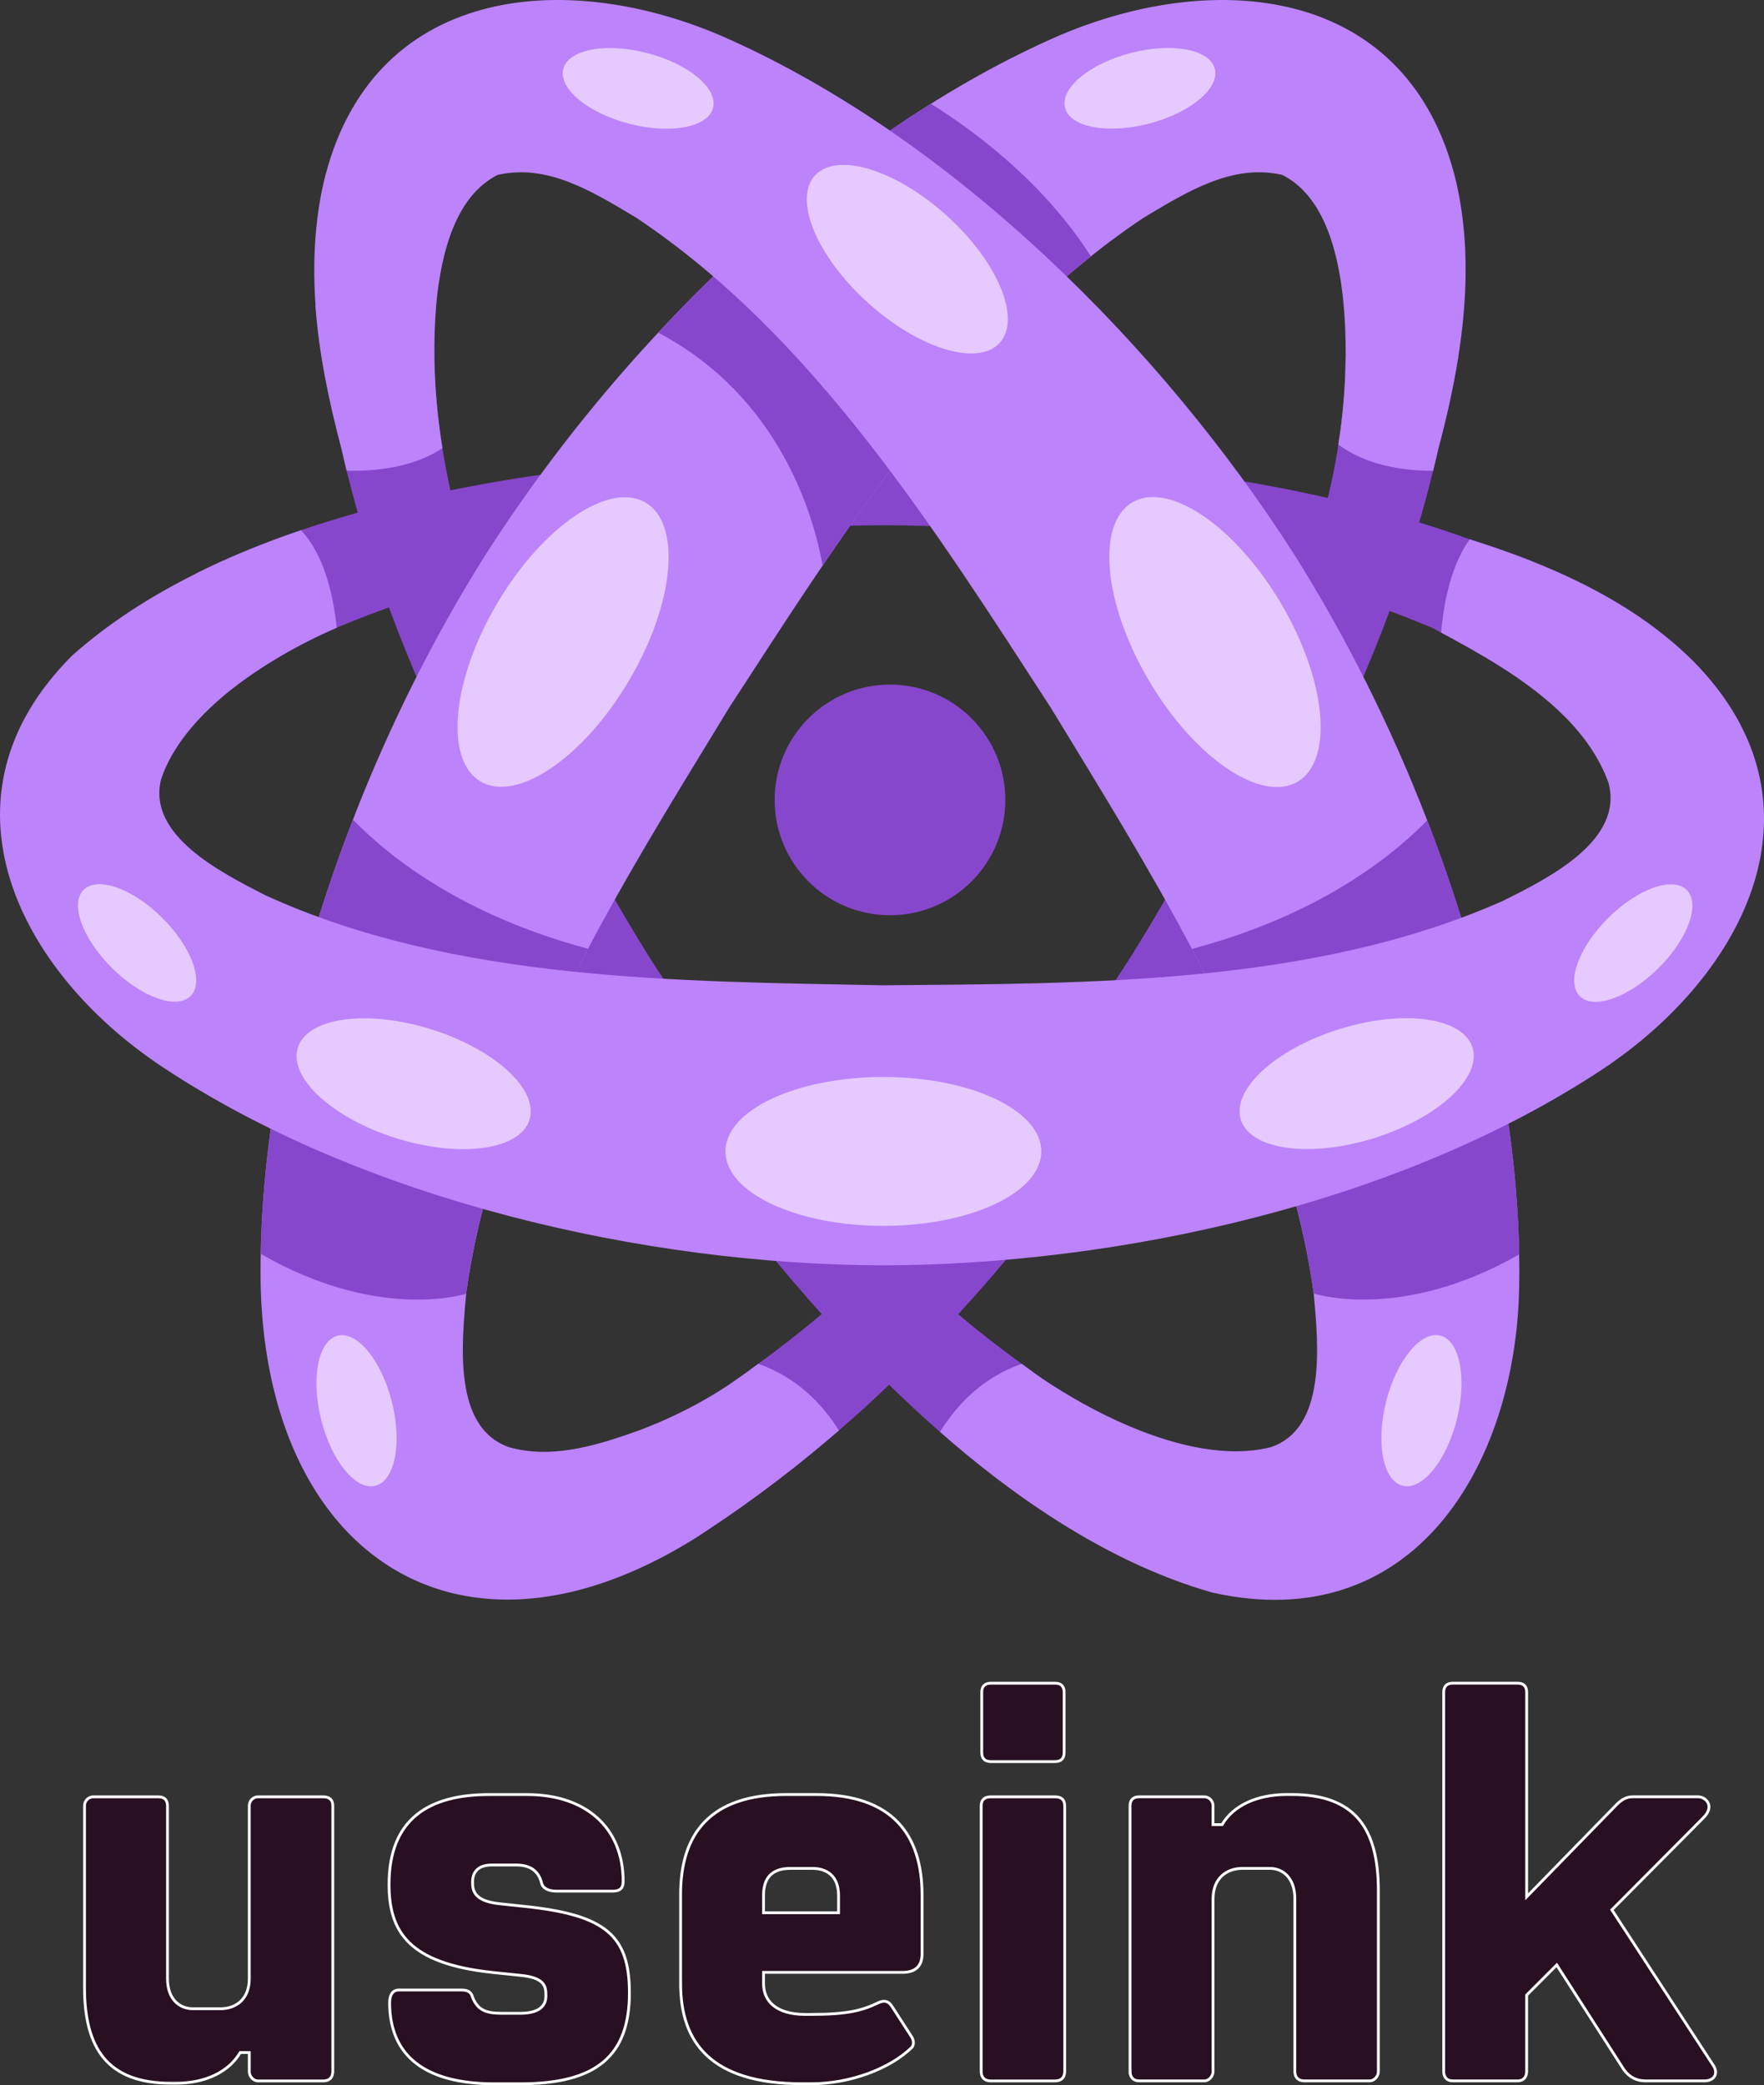 <svg xmlns="http://www.w3.org/2000/svg" width="628.79" height="743.29"><rect width="100%" height="100%" fill="#333333" stroke="none"/><path d="m402.6 508.46-28.96 31.56c-13.15-8.59-26.03-18.54-38.59-29.6-6.12-5.34-12.15-10.96-18.13-16.81-8.18-7.99-16.21-16.44-24.02-25.17-53.07-59.06-97.28-131.72-125.51-186.67-18.31-36.22-34.03-74.22-43.85-114l-1.92-8.22c-4.34-16.44-7.95-33.52-9.18-50.79h43.02c-.41 4.93-.59 9.91-.64 14.8-.09 12.15.96 24.25 2.88 36.22.96 6.12 2.19 12.19 3.61 18.22 13.61 58.1 38.96 113.41 70.93 164.42 24.39 37.91 52.66 73.35 84.95 104.27 7.86 7.54 15.99 14.84 24.34 21.79 7.35 6.17 14.89 12.06 22.65 17.68 2.42 1.83 4.84 3.56 7.31 5.3 8.91 5.98 19.73 12.19 31.1 16.99Z" style="fill:#8747cc"/><path d="m545.94 200.01-11.19 37.54c-6.94-4.38-14.16-8.36-21.06-12.06-1.05-.55-2.06-1.1-3.06-1.64-61.29-25.67-128.39-36.17-195.39-36.63-67 .41-133.87 11.05-195.16 36.49l-.05.05c-12.74 5.48-27.45 13.66-39.69 23.7l-10.55-42.98c11.74-5.89 24.3-11.01 37.5-15.48 91.35-31.15 211.83-30.74 291.67-23.29 42.02 4.16 84.18 11.88 124.28 26.31.23.05.41.14.64.23 7.31 2.33 14.8 4.89 22.06 7.76Z" style="fill:#8747cc"/><path d="M519.21 65.48c-16.53-71.09-86.8-77.17-143.78-51.87-14.79 6.57-29.36 14.47-43.6 23.38-35.16 22.01-68.21 50.41-97.21 81.59-23.47 25.16-44.24 52.14-61.46 79.04-17.94 28.45-34.24 60.63-47.35 94.56-19.45 50.13-31.96 103.97-32.87 154.78-.09 4.11-.09 8.22 0 12.28 2.79 95.2 71.09 141.54 155.1 88.94 1.69-1.1 3.33-2.15 4.98-3.29l-19.45-37.3c-1.69.68-3.38 1.37-5.02 2.01-16.16 5.89-32.05 10.55-47.12 6.26-19.77-6.94-16.94-35.89-15.25-54.7v-.09c5.89-42.83 22.78-83.74 43.42-122.87 15.62-29.59 33.42-58.17 50.22-85.79 10.87-16.71 21.92-33.88 33.42-50.82 27.58-40.64 57.99-80.22 95.61-110.18a256.2 256.2 0 0 1 18.95-13.88c16.07-9.63 31.82-19.22 49.31-15.16 18.81 9.5 22.69 39.27 22.56 64.88 1.21 11.61 37.37 17.4 40.13 0 3.24-20.41 3.97-41.32-.59-61.78Z" style="fill:#bc83fb"/><ellipse cx="200.71" cy="228.86" rx="57.76" ry="27.23" transform="rotate(-59.36 200.708 228.86)" style="fill:#e6c9ff"/><ellipse cx="310.37" cy="92.39" rx="44.43" ry="20.94" transform="rotate(-42.1 310.375 92.38)" style="fill:#e6c9ff"/><ellipse cx="406.33" cy="31.51" rx="27.59" ry="13" transform="rotate(-14.63 406.207 31.517)" style="fill:#e6c9ff"/><ellipse cx="134.38" cy="389.47" rx="44.43" ry="20.94" transform="rotate(-76.62 134.373 389.459)" style="fill:#e6c9ff"/><ellipse cx="127.1" cy="502.88" rx="13" ry="27.59" transform="rotate(-14.09 127.125 502.965)" style="fill:#e6c9ff"/><path d="M388.85 91.41c-37.62 29.95-68.03 69.54-95.61 110.18-3.2-17.72-15.25-60.18-58.63-83.01C263.6 87.39 296.66 59 331.82 36.99c13.83 8.63 39.68 27.08 57.03 54.43ZM519.8 127.27c-1.74 10.96-4.2 21.79-6.99 32.29-.64 2.79-1.28 5.53-1.96 8.27-9.77 39.74-25.49 77.74-43.8 113.95-35.17 66.09-74.77 131.45-125.51 186.71-7.9 8.63-16.12 17.04-24.62 25.12-5.8 5.62-11.78 11.05-17.9 16.31-14.48 12.51-29.78 24.25-46.04 34.99l-19.41-37.27c10.05-4.25 20.1-9.55 29.37-16.17 2.47-1.74 4.89-3.47 7.31-5.3 7.76-5.62 15.3-11.56 22.65-17.72 8.36-6.94 16.44-14.2 24.3-21.74 32.34-30.92 60.61-66.32 85-104.27 33.16-52.8 59.15-110.25 72.39-170.54.96-4.48 1.83-8.95 2.47-13.43 1.64-10.23 2.51-20.6 2.6-30.92v-.27h40.15Z" style="fill:#8747cc"/><path d="M508.75 292.45c-13.15-34.02-29.45-66.34-47.44-94.83-47.07-73.69-121.36-147.98-202.27-184.01-57.17-25.39-127.25-19.09-143.78 51.87-3.2 14.34-3.79 28.86-2.79 43.28 1.29 18.59 41.91 12.07 43.01 0 1.83-20 7.49-39.13 21.87-46.39 17.49-4.06 33.24 5.52 49.31 15.16 63.33 42.1 106.93 111.64 147.98 174.87 16.85 27.67 34.61 56.3 50.22 85.84 20.64 39.13 37.49 79.99 43.42 122.82 1.69 18.54 4.57 48.08-15.25 54.79-15.25 3.88-33.51-.27-50.41-7.44l-28.99 31.6c19.04 12.46 38.58 22.01 58.44 27.67 71.96 16.16 108.17-45.57 109.44-108.44.09-4.02.09-8.04 0-12.1-.87-50.77-13.38-104.6-32.78-154.69Z" style="fill:#bc83fb"/><circle cx="317.24" cy="285.14" r="41.11" style="fill:#8747cc"/><ellipse cx="433.08" cy="228.86" rx="27.27" ry="57.85" transform="rotate(-30.64 433.104 228.86)" style="fill:#e6c9ff"/><ellipse cx="323.42" cy="92.39" rx="20.94" ry="44.43" transform="rotate(-47.9 323.421 92.39)" style="fill:#e6c9ff"/><ellipse cx="227.47" cy="31.51" rx="13" ry="27.59" transform="rotate(-75.37 227.478 31.504)" style="fill:#e6c9ff"/><ellipse cx="499.41" cy="389.47" rx="20.94" ry="44.43" transform="rotate(-13.38 499.537 389.524)" style="fill:#e6c9ff"/><ellipse cx="506.69" cy="502.88" rx="27.59" ry="13" transform="rotate(-75.91 506.672 502.874)" style="fill:#e6c9ff"/><path d="M541.54 447.14c-42.37 24.24-73.24 13.93-73.24 13.93-5.94-42.83-22.78-83.69-43.42-122.82 44.06-11.69 70.22-31.92 83.88-45.8 19.41 50.09 31.92 103.92 32.78 154.69ZM209.6 338.2c-20.64 39.13-37.53 80.04-43.42 122.87v.09c-3.15.96-33.06 8.95-73.24-14.2.91-50.82 13.42-104.65 32.87-154.78 13.51 13.88 39.63 34.2 83.78 46.02Z" style="fill:#8747cc"/><path d="M603.83 235.93c-16.36-16.36-36.71-27.51-57.87-35.91l-11.2 37.56c16.89 10.67 32.31 23.87 38.63 41.56 5.33 20.45-20.98 33.69-37.69 42-67.65 30-147.57 29.42-220.95 30.09-73.25-1.47-153.12-1.38-220.33-32.18-16.09-8.27-41.87-21.33-37.03-41.16 3.73-11.33 12.4-21.6 22.98-30.4l-10.58-42.98c-16.45 8.18-31.29 17.82-43.96 29.07-50.94 50.67-19.2 112.68 31.82 146.59 71.65 47.65 171.75 70.58 256.78 70.89 85.21-.18 184.86-22.31 256.82-69.92 50.72-33.69 82.23-94.54 32.58-145.21Z" style="fill:#bc83fb"/><ellipse cx="314.88" cy="410.44" rx="56.3" ry="26.54" style="fill:#e6c9ff"/><ellipse cx="483.59" cy="386.3" rx="43.25" ry="20.39" transform="rotate(-17.26 483.522 386.285)" style="fill:#e6c9ff"/><ellipse cx="582.19" cy="336.14" rx="26.86" ry="12.66" transform="rotate(-44.73 582.242 336.147)" style="fill:#e6c9ff"/><ellipse cx="147.46" cy="386.3" rx="20.39" ry="43.25" transform="rotate(-72.74 147.471 386.312)" style="fill:#e6c9ff"/><ellipse cx="48.86" cy="336.14" rx="12.66" ry="26.86" transform="rotate(-45.27 48.844 336.119)" style="fill:#e6c9ff"/><path d="M120.04 223.76c-12.74 5.48-27.45 13.66-39.69 23.7-13.4 0-18.35-32.25-10.55-42.98 11.74-5.89 24.3-11.01 37.5-15.48 8.04 8.54 11.42 22.33 12.74 34.76ZM545.94 200.01c8.11 11.43-1.44 37.54-11.19 37.54-6.94-4.38-14.16-8.36-21.06-12.06 1-11.42 3.75-24.25 10.18-33.25 7.31 2.33 14.8 4.89 22.06 7.76ZM402.62 508.44c7.69 11.94-16.3 36.46-28.96 31.56-13.15-8.59-26.03-18.54-38.59-29.6 5.98-9.64 15.16-19.37 29.14-24.25 2.42 1.83 4.84 3.56 7.31 5.3 8.91 5.98 19.73 12.19 31.1 16.99ZM299.04 509.9c-14.48 12.51-29.78 24.25-46.04 34.99-14.09 4.91-29.78-23.96-19.41-37.27 10.05-4.25 20.1-9.55 29.37-16.17 2.47-1.74 4.89-3.47 7.31-5.3 13.75 4.8 22.84 14.3 28.77 23.75ZM519.8 127.27c-1.74 10.96-4.2 21.79-6.99 32.29-.64 2.79-1.28 5.53-1.96 8.27-11.01 0-23.84-2.01-33.8-9.36 1.64-10.23 2.51-20.6 2.6-30.92v-.27h40.15ZM157.7 159.79c-10.37 6.76-23.29 8.27-34.16 7.99l-1.92-8.22c-4.34-16.44-7.95-33.52-9.18-50.79h43.02c-.41 4.93-.59 9.91-.64 14.8-.09 12.15.96 24.25 2.88 36.22Z" style="fill:#bc83fb"/><path d="M30.13 708.36v-64.61c0-2.23 1.82-3.24 3.04-3.24h23.29c2.03 0 3.24 1.01 3.24 3.24v61.57c0 7.09 4.05 10.73 9.11 10.73h9.72c5.67 0 10.33-3.44 10.33-10.73v-61.57c0-2.23 1.82-3.24 3.04-3.24h23.29c2.23 0 3.44 1.01 3.44 3.24v94.59c0 2.23-1.22 3.44-3.44 3.44H91.9c-1.21 0-3.04-1.21-3.04-3.44v-6.68h-3.24c-4.05 6.89-12.35 10.94-22.89 10.94h-1.82c-22.69 0-30.79-12.56-30.79-34.23ZM138.89 713.83c0-2.84 1.22-4.46 3.24-4.46h22.48c2.43 0 3.44 1.01 3.85 2.63 1.82 4.46 4.66 5.67 10.33 5.67h6.68c7.9 0 9.11-3.65 9.11-6.08 0-3.04.2-6.68-9.52-7.49l-9.72-1.01c-29.77-3.24-36.66-14.58-36.66-31.39 0-23.29 14.18-32 35.65-32h13.57c20.66 0 34.23 11.54 34.23 30.99 0 2.23-1.01 3.44-3.65 3.44h-20.05c-2.63 0-5.06-.81-5.47-3.24-1.01-3.65-3.65-6.08-8.91-6.08h-8.71c-5.06 0-6.89 2.63-6.89 6.08 0 2.63.2 6.68 9.32 7.7l9.52 1.01c28.56 3.04 37.07 10.33 37.07 30.79 0 22.48-11.75 32.41-38.89 32.41h-9.32c-24.31 0-37.27-9.72-37.27-28.96ZM242.6 707.14v-31.8c0-21.67 10.53-35.65 37.67-35.65h10.74c26.94 0 37.67 14.18 37.67 35.85v21.06c0 4.05-2.23 6.48-6.89 6.48h-49.62v4.05c0 6.28 4.66 10.94 14.79 10.94h2.03c13.37 0 18.43-1.42 24.3-4.25 1.82-.81 3.44-.61 4.66 1.42l6.68 10.33c1.21 1.62 1.21 3.24.41 4.25-7.9 7.7-22.08 12.96-35.85 12.96h-3.24c-32.61 0-43.34-14.79-43.34-35.65Zm56.31-25.32v-6.08c0-7.29-4.46-9.72-9.32-9.72h-7.9c-5.27 0-9.52 2.23-9.52 9.52v6.28h26.74ZM349.75 643.75c0-2.23 1.22-3.24 3.44-3.24h22.89c2.23 0 3.44 1.01 3.44 3.24v94.59c0 2.23-1.22 3.44-3.44 3.44h-22.89c-2.23 0-3.44-1.21-3.44-3.44v-94.59Zm.2-19.04v-21.47c0-2.23 1.21-3.24 3.24-3.24h22.89c2.03 0 3.24 1.01 3.24 3.24v21.47c0 2.23-1.21 3.24-3.24 3.24h-22.89c-2.03 0-3.24-1.01-3.24-3.24ZM402.81 738.33v-94.59c0-2.23 1.21-3.24 3.24-3.24h23.29c1.21 0 3.04 1.01 3.04 3.24v6.68h3.24c4.05-6.89 12.56-10.74 23.09-10.74h1.82c22.69 0 30.79 12.36 30.79 34.23v64.41c0 2.23-1.82 3.44-3.04 3.44h-23.29c-2.23 0-3.44-1.21-3.44-3.44v-61.57c0-7.09-4.05-10.74-8.91-10.74h-9.72c-5.67 0-10.53 3.44-10.53 10.94v61.37c0 2.23-1.82 3.44-3.04 3.44h-23.29c-2.03 0-3.24-1.21-3.24-3.44ZM514.62 738.33v-135.1c0-2.23 1.21-3.24 3.24-3.24h23.09c2.03 0 3.24 1.01 3.24 3.24v72.92l32-32.81c1.82-1.82 3.44-2.84 5.87-2.84h23.29c2.63 0 6.08 3.24 1.82 7.49l-32.61 32.81 36.05 55.29c2.03 2.83.61 5.67-3.04 5.67h-21.06c-3.04 0-5.67-1.21-7.7-4.05l-23.9-37.27-10.73 10.74v27.14c0 2.23-1.22 3.44-3.24 3.44h-23.09c-2.03 0-3.24-1.21-3.24-3.44Z" style="fill:#280f21;stroke:#fff;stroke-miterlimit:10"/></svg>